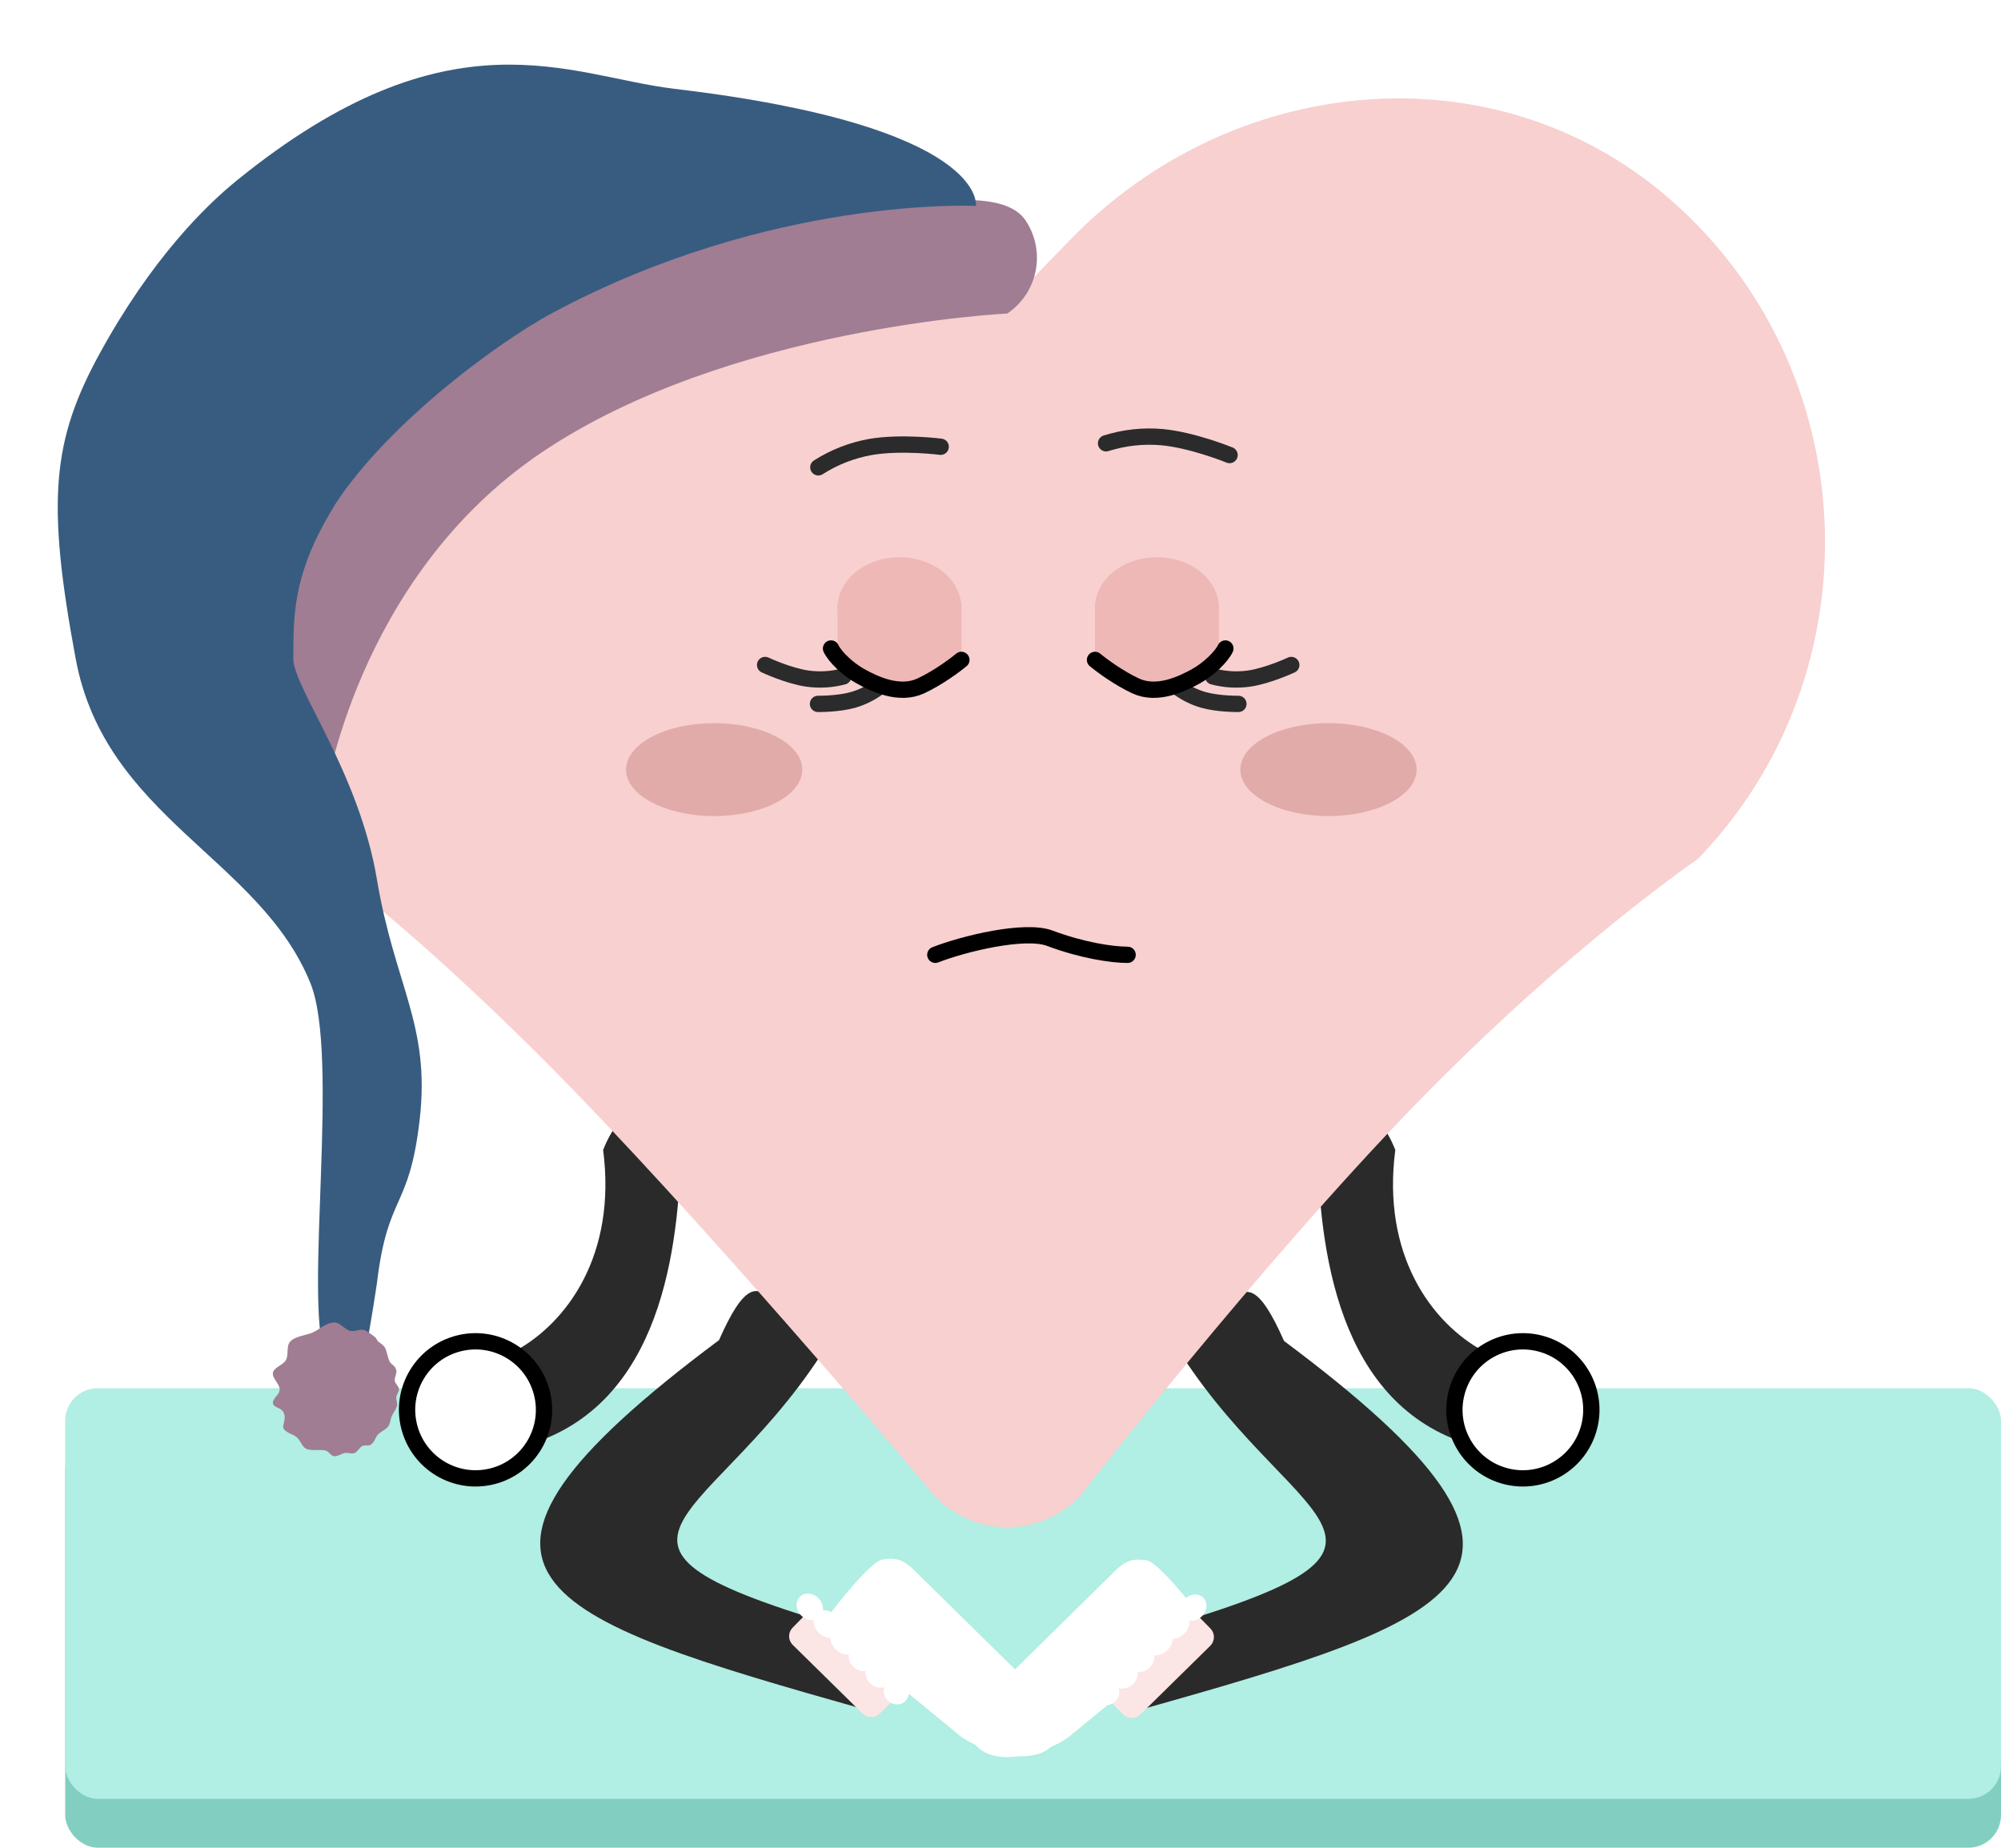 <svg width="614" height="567" viewBox="0 0 614 567" fill="none" xmlns="http://www.w3.org/2000/svg">
<rect x="20" y="441" width="594" height="126" rx="10" fill="#82CFC1"/>
<rect x="20" y="426" width="594" height="126" rx="10" fill="#B1EEE3"/>
<path d="M447.49 442.11C408.568 427.546 404.603 378.927 404.159 348.497C404.082 343.265 413.732 334.474 418.1 335.581L422.867 342.978C425.829 348.091 426.554 348.942 428.144 352.875C423.946 385.033 439.186 405.984 455.346 414.703C458.526 416.418 460.264 420.484 459.229 424.572L456.295 436.157C455.166 440.614 451.149 443.479 447.49 442.11Z" fill="#2A2A2A"/>
<path d="M462.127 453.021C473.371 455.869 484.801 449.053 487.654 437.79C490.506 426.527 483.698 415.092 472.454 412.244C461.21 409.397 449.78 416.213 446.927 427.476C444.075 438.738 450.883 450.174 462.127 453.021Z" fill="white" stroke="black" stroke-width="5"/>
<path d="M165.72 442.11C204.643 427.546 208.608 378.927 209.052 348.497C209.129 343.265 199.479 334.474 195.111 335.581L190.344 342.978C187.382 348.091 186.657 348.942 185.067 352.875C189.265 385.033 174.025 405.984 157.865 414.703C154.685 416.418 152.947 420.484 153.982 424.572L156.916 436.157C158.045 440.614 162.062 443.479 165.72 442.11Z" fill="#2A2A2A"/>
<path d="M151.084 453.021C139.84 455.869 128.41 449.053 125.557 437.79C122.705 426.527 129.513 415.092 140.757 412.244C152.001 409.397 163.431 416.213 166.284 427.476C169.136 438.738 162.328 450.174 151.084 453.021Z" fill="white" stroke="black" stroke-width="5"/>
<path d="M348.741 525C449.759 496.478 490.499 483.499 394 411.5C386.499 394.5 382 393 376.5 401.501L366.154 409C361.82 409.472 362.213 411.387 362.7 415.986C398.5 471 448.6 473.978 345.089 502.776C339.802 504.747 344.466 511.47 348.743 516.438L345.089 519C347.156 521.4 345.991 525.46 348.741 525Z" fill="#2A2A2A"/>
<g filter="url(#filter0_i_414_1091)">
<path d="M359.621 499.747L325.128 528.022C321.549 531.541 310.202 536.185 302.288 535.009C294.375 533.832 293.838 527.966 293.838 527.966C292.095 526.194 293.583 521.904 297.161 518.385L338.231 477.997C341.81 474.478 344.144 474.281 347.866 474.834C351.589 475.387 362.944 490.167 362.944 490.167C364.687 491.939 363.2 496.228 359.621 499.747Z" fill="white"/>
</g>
<path d="M349.923 526.125L371.366 505.038C372.076 504.339 372.48 503.388 372.489 502.393C372.498 501.397 372.111 500.44 371.414 499.73L364.576 492.777L337.778 519.13L344.616 526.083C345.314 526.793 346.265 527.196 347.26 527.203C348.255 527.211 349.213 526.823 349.923 526.125Z" fill="#FCE5E5"/>
<path d="M363.511 490.665C365.219 488.986 367.781 488.822 369.233 490.299C370.686 491.776 370.479 494.335 368.771 496.014C367.064 497.693 364.502 497.857 363.05 496.38C361.597 494.903 361.804 492.345 363.511 490.665Z" fill="white"/>
<path d="M358.102 495.987C359.952 494.167 362.629 493.89 364.082 495.367C365.534 496.844 365.212 499.516 363.362 501.336C361.512 503.155 358.834 503.433 357.382 501.956C355.929 500.478 356.252 497.806 358.102 495.987Z" fill="white"/>
<path d="M352.949 501.055C354.799 499.235 357.477 498.958 358.929 500.435C360.382 501.912 360.059 504.584 358.209 506.403C356.359 508.223 353.682 508.5 352.229 507.023C350.777 505.546 351.099 502.874 352.949 501.055Z" fill="white"/>
<path d="M347.535 506.376C349.242 504.697 351.804 504.533 353.257 506.01C354.709 507.487 354.502 510.046 352.795 511.725C351.087 513.404 348.526 513.568 347.073 512.091C345.621 510.614 345.827 508.056 347.535 506.376Z" fill="white"/>
<path d="M342.383 511.445C344.09 509.765 346.652 509.602 348.104 511.079C349.557 512.556 349.35 515.114 347.643 516.793C345.935 518.473 343.373 518.637 341.921 517.16C340.468 515.683 340.675 513.124 342.383 511.445Z" fill="white"/>
<path d="M336.971 516.765C338.536 515.226 340.982 515.175 342.435 516.652C343.887 518.129 343.796 520.574 342.231 522.114C340.665 523.653 338.219 523.704 336.766 522.227C335.314 520.749 335.405 518.304 336.971 516.765Z" fill="white"/>
<path d="M265.888 524.742C164.869 496.22 124.129 483.241 220.629 411.241C228.13 394.242 232.629 392.742 238.129 401.242L248.475 408.742C252.809 409.214 252.416 411.128 251.929 415.728C216.129 470.741 166.029 473.72 269.54 502.518C274.827 504.489 270.162 511.212 265.886 516.18L269.54 518.742C267.473 521.142 268.638 525.202 265.888 524.742Z" fill="#2A2A2A"/>
<g filter="url(#filter1_i_414_1091)">
<path d="M255.008 499.489L289.501 527.764C293.08 531.283 304.427 535.927 312.341 534.75C320.254 533.574 320.791 527.708 320.791 527.708C322.534 525.936 321.046 521.646 317.468 518.127L276.398 477.738C272.819 474.219 270.485 474.023 266.762 474.576C263.04 475.129 251.685 489.908 251.685 489.908C249.942 491.681 251.429 495.97 255.008 499.489Z" fill="white"/>
</g>
<path d="M264.705 525.867L243.263 504.779C242.552 504.081 242.149 503.13 242.14 502.134C242.131 501.139 242.518 500.181 243.215 499.472L250.053 492.519L276.851 518.872L270.013 525.825C269.315 526.534 268.364 526.937 267.369 526.945C266.374 526.953 265.416 526.565 264.705 525.867Z" fill="#FCE5E5"/>
<path d="M251.117 490.407C249.41 488.728 246.848 488.564 245.396 490.041C243.943 491.518 244.15 494.077 245.857 495.756C247.565 497.435 250.127 497.599 251.579 496.122C253.032 494.645 252.825 492.086 251.117 490.407Z" fill="white"/>
<path d="M256.527 495.728C254.677 493.909 252 493.632 250.547 495.109C249.095 496.586 249.417 499.258 251.267 501.077C253.117 502.897 255.795 503.174 257.247 501.697C258.7 500.22 258.377 497.548 256.527 495.728Z" fill="white"/>
<path d="M261.68 500.796C259.83 498.977 257.152 498.699 255.7 500.176C254.247 501.653 254.57 504.326 256.42 506.145C258.27 507.965 260.947 508.242 262.4 506.765C263.852 505.288 263.53 502.616 261.68 500.796Z" fill="white"/>
<path d="M267.094 506.118C265.386 504.439 262.825 504.275 261.372 505.752C259.92 507.229 260.126 509.788 261.834 511.467C263.542 513.146 266.103 513.31 267.556 511.833C269.008 510.356 268.802 507.797 267.094 506.118Z" fill="white"/>
<path d="M272.246 511.186C270.539 509.507 267.977 509.343 266.525 510.82C265.072 512.297 265.279 514.856 266.986 516.535C268.694 518.214 271.256 518.378 272.708 516.901C274.161 515.424 273.954 512.866 272.246 511.186Z" fill="white"/>
<path d="M277.658 516.507C276.093 514.967 273.646 514.917 272.194 516.394C270.741 517.871 270.833 520.316 272.398 521.855C273.963 523.395 276.41 523.445 277.862 521.968C279.315 520.491 279.224 518.046 277.658 516.507Z" fill="white"/>
<path d="M511.311 60.178C457.619 14.473 377.766 22.694 328.484 73.489L309.183 93.356L289.882 73.489C240.69 22.694 160.743 14.473 107.051 60.178C45.52 112.637 42.287 206.787 97.351 263.649C97.351 263.649 129.003 286.096 176.401 334.982C223.798 383.868 286.939 459.193 286.939 459.193C289.807 462.187 293.252 464.569 297.066 466.196C300.88 467.824 304.984 468.663 309.132 468.663C313.279 468.663 317.384 467.824 321.198 466.196C325.012 464.569 328.457 462.187 331.324 459.193C331.324 459.193 386.299 388.461 433.697 339.575C481.096 290.689 520.913 263.649 520.913 263.649C576.076 206.786 572.842 112.638 511.311 60.178Z" fill="#F7D0CF"/>
<path d="M276 202C286.493 202 295 195.06 295 186.5C295 177.94 286.493 171 276 171C265.507 171 257 177.94 257 186.5C257 195.06 265.507 202 276 202Z" fill="#EEB8B6"/>
<path d="M257 185H295V200.449C295 201.835 294.668 203.207 294.022 204.487C293.376 205.767 292.429 206.93 291.236 207.91C290.043 208.89 288.626 209.667 287.067 210.197C285.508 210.727 283.837 211 282.149 211H269.85C266.442 211 263.173 209.888 260.764 207.91C258.354 205.931 257 203.248 257 200.449V185Z" fill="#EEB8B6"/>
<path d="M258.752 207.59C255.208 208.533 251.483 208.753 247.753 208.24C241.758 207.358 234.773 204.062 234.773 204.062" stroke="#2B2B2B" stroke-width="5" stroke-linecap="round"/>
<path d="M269.747 210.762C267.357 212.581 264.643 213.942 261.736 214.783C257.049 216.092 251 216 251 216" stroke="#2B2B2B" stroke-width="5" stroke-linecap="round"/>
<path d="M251.104 143.405C256.021 140.266 261.513 138.134 267.262 137.134C276.649 135.556 288.65 137.092 288.65 137.092" stroke="#2B2B2B" stroke-width="5" stroke-linecap="round"/>
<path d="M339.39 136.033C344.953 134.272 350.81 133.633 356.622 134.153C366.098 135.055 377.293 139.642 377.293 139.642" stroke="#2B2B2B" stroke-width="5" stroke-linecap="round"/>
<path d="M219.138 250.417C234.07 250.417 246.175 244.036 246.175 236.164C246.175 228.292 234.07 221.91 219.138 221.91C204.206 221.91 192.102 228.292 192.102 236.164C192.102 244.036 204.206 250.417 219.138 250.417Z" fill="#E0ABA9"/>
<path d="M407.642 250.417C422.574 250.417 434.679 244.036 434.679 236.164C434.679 228.292 422.574 221.91 407.642 221.91C392.71 221.91 380.605 228.292 380.605 236.164C380.605 244.036 392.71 250.417 407.642 250.417Z" fill="#E0ABA9"/>
<path d="M287 293C295.663 289.607 314.436 285.029 322.119 287.911C331.952 291.599 341.083 293 346 293" stroke="black" stroke-width="5" stroke-linecap="round"/>
<path d="M76.376 211.493C76.376 211.493 92.754 145.17 150.035 106.577C207.316 67.983 285.059 61.518 285.059 61.518C286.576 62.557 308.27 58.128 314.649 67.574C316.165 69.82 317.224 72.342 317.765 74.997C318.306 77.652 318.318 80.387 317.8 83.046C316.755 88.417 313.617 93.153 309.076 96.213C309.076 96.213 223.488 100.244 166.207 138.837C108.926 177.431 99.474 245.699 99.474 245.699C90.018 252.07 71.635 224.607 76.376 211.493Z" fill="#A07D93"/>
<path d="M99.72 415.759C93.288 398.027 104.33 324.108 95.248 301.686C79.705 263.316 32.321 250.933 23.233 202.202C14.146 153.47 16.041 134.984 30.735 108.215C46.487 79.521 62.912 63.298 72.618 55.414C138.221 2.136 174.656 23.42 206.829 27.236C303.445 38.689 299.449 63.204 299.449 63.204C299.449 63.204 236.906 59.989 169.668 95.948C151.823 105.491 116.035 132.254 101.168 157.583C89.704 177.109 90.043 189.513 90.012 202.202C89.991 210.86 110.157 237.035 115.645 269.803C121.133 302.571 132.142 314.479 128.772 343.635C125.536 371.635 118.968 365.901 115.644 393.886C109.189 437.226 106.151 433.489 99.72 415.759Z" fill="#385C80"/>
<path d="M102.772 405.829C104.259 405.829 105.936 408.042 107.401 408.387C109.192 408.808 110.663 407.447 112.3 408.387C113.35 408.993 114.341 409.696 115.26 410.487C115.365 410.576 115.821 411.453 115.994 411.607C116.777 412.305 117.223 412.367 117.995 413.345C118.632 414.152 118.986 416.782 119.549 417.784C120.289 419.104 121.126 418.792 121.596 420.423C121.88 421.405 120.988 422.603 121.141 423.784C121.247 424.609 122.418 425.399 122.418 426.355C122.418 427.216 121.704 427.797 121.591 428.723C121.498 429.506 122.025 430.544 121.825 431.389C121.563 432.498 120.638 433.57 120.152 434.705C119.754 435.638 119.8 436.638 119.194 437.598C118.497 438.703 116.98 439.162 115.99 440.205C115.188 441.05 114.925 442.488 113.888 443.241C112.994 443.892 112.192 443.241 111.109 443.766C110.482 444.066 109.539 445.632 108.807 445.884C107.76 446.244 106.974 445.712 105.758 445.884C104.952 445.998 103.67 446.879 102.769 446.879C101.37 446.879 101.219 445.434 99.785 445.092C98.212 444.716 95.373 445.359 93.833 444.512C92.623 443.846 92.181 442.01 91.054 441.032C89.912 440.038 88.05 439.827 87.1 438.515C86.367 437.486 87.944 435.611 87.106 433.641C86.269 431.671 84.039 432.206 83.767 430.64C83.505 429.132 85.814 428.077 85.814 426.354C85.814 424.593 83.335 422.883 83.767 421.15C84.162 419.553 86.946 418.851 87.754 417.324C88.667 415.599 87.709 413.048 89.124 411.607C90.76 409.944 93.846 409.855 96.051 408.843C98.383 407.766 99.96 405.829 102.772 405.829Z" fill="#A07D93"/>
<path d="M255 199C256.167 201.5 260.091 205.328 264 207.5C268.5 210 276 213.5 282.5 210.5C287.7 208.1 293 204.167 295 202.5" stroke="black" stroke-width="5" stroke-linecap="round"/>
<path d="M355 202C344.507 202 336 195.06 336 186.5C336 177.94 344.507 171 355 171C365.493 171 374 177.94 374 186.5C374 195.06 365.493 202 355 202Z" fill="#EEB8B6"/>
<path d="M374 185H336V200.449C336 201.835 336.332 203.207 336.978 204.487C337.624 205.767 338.571 206.93 339.764 207.91C340.957 208.89 342.374 209.667 343.933 210.197C345.492 210.727 347.163 211 348.851 211H361.15C364.558 211 367.827 209.888 370.236 207.91C372.646 205.931 374 203.248 374 200.449V185Z" fill="#EEB8B6"/>
<path d="M372.248 207.59C375.792 208.533 379.517 208.753 383.247 208.24C389.242 207.358 396.227 204.062 396.227 204.062" stroke="#2B2B2B" stroke-width="5" stroke-linecap="round"/>
<path d="M361.253 210.762C363.643 212.581 366.357 213.942 369.264 214.783C373.951 216.092 380 216 380 216" stroke="#2B2B2B" stroke-width="5" stroke-linecap="round"/>
<path d="M376 199C374.833 201.5 370.909 205.328 367 207.5C362.5 210 355 213.5 348.5 210.5C343.3 208.1 338 204.167 336 202.5" stroke="black" stroke-width="5" stroke-linecap="round"/>
<defs>
<filter id="filter0_i_414_1091" x="293.109" y="474.6" width="70.564" height="60.595" filterUnits="userSpaceOnUse" color-interpolation-filters="sRGB">
<feFlood flood-opacity="0" result="BackgroundImageFix"/>
<feBlend mode="normal" in="SourceGraphic" in2="BackgroundImageFix" result="shape"/>
<feColorMatrix in="SourceAlpha" type="matrix" values="0 0 0 0 0 0 0 0 0 0 0 0 0 0 0 0 0 0 127 0" result="hardAlpha"/>
<feOffset dx="4" dy="4"/>
<feComposite in2="hardAlpha" operator="arithmetic" k2="-1" k3="1"/>
<feColorMatrix type="matrix" values="0 0 0 0 0 0 0 0 0 0 0 0 0 0 0 0 0 0 0.1 0"/>
<feBlend mode="normal" in2="shape" result="effect1_innerShadow_414_1091"/>
</filter>
<filter id="filter1_i_414_1091" x="250.955" y="474.342" width="70.564" height="60.595" filterUnits="userSpaceOnUse" color-interpolation-filters="sRGB">
<feFlood flood-opacity="0" result="BackgroundImageFix"/>
<feBlend mode="normal" in="SourceGraphic" in2="BackgroundImageFix" result="shape"/>
<feColorMatrix in="SourceAlpha" type="matrix" values="0 0 0 0 0 0 0 0 0 0 0 0 0 0 0 0 0 0 127 0" result="hardAlpha"/>
<feOffset dx="4" dy="4"/>
<feComposite in2="hardAlpha" operator="arithmetic" k2="-1" k3="1"/>
<feColorMatrix type="matrix" values="0 0 0 0 0 0 0 0 0 0 0 0 0 0 0 0 0 0 0.1 0"/>
<feBlend mode="normal" in2="shape" result="effect1_innerShadow_414_1091"/>
</filter>
</defs>
</svg>

